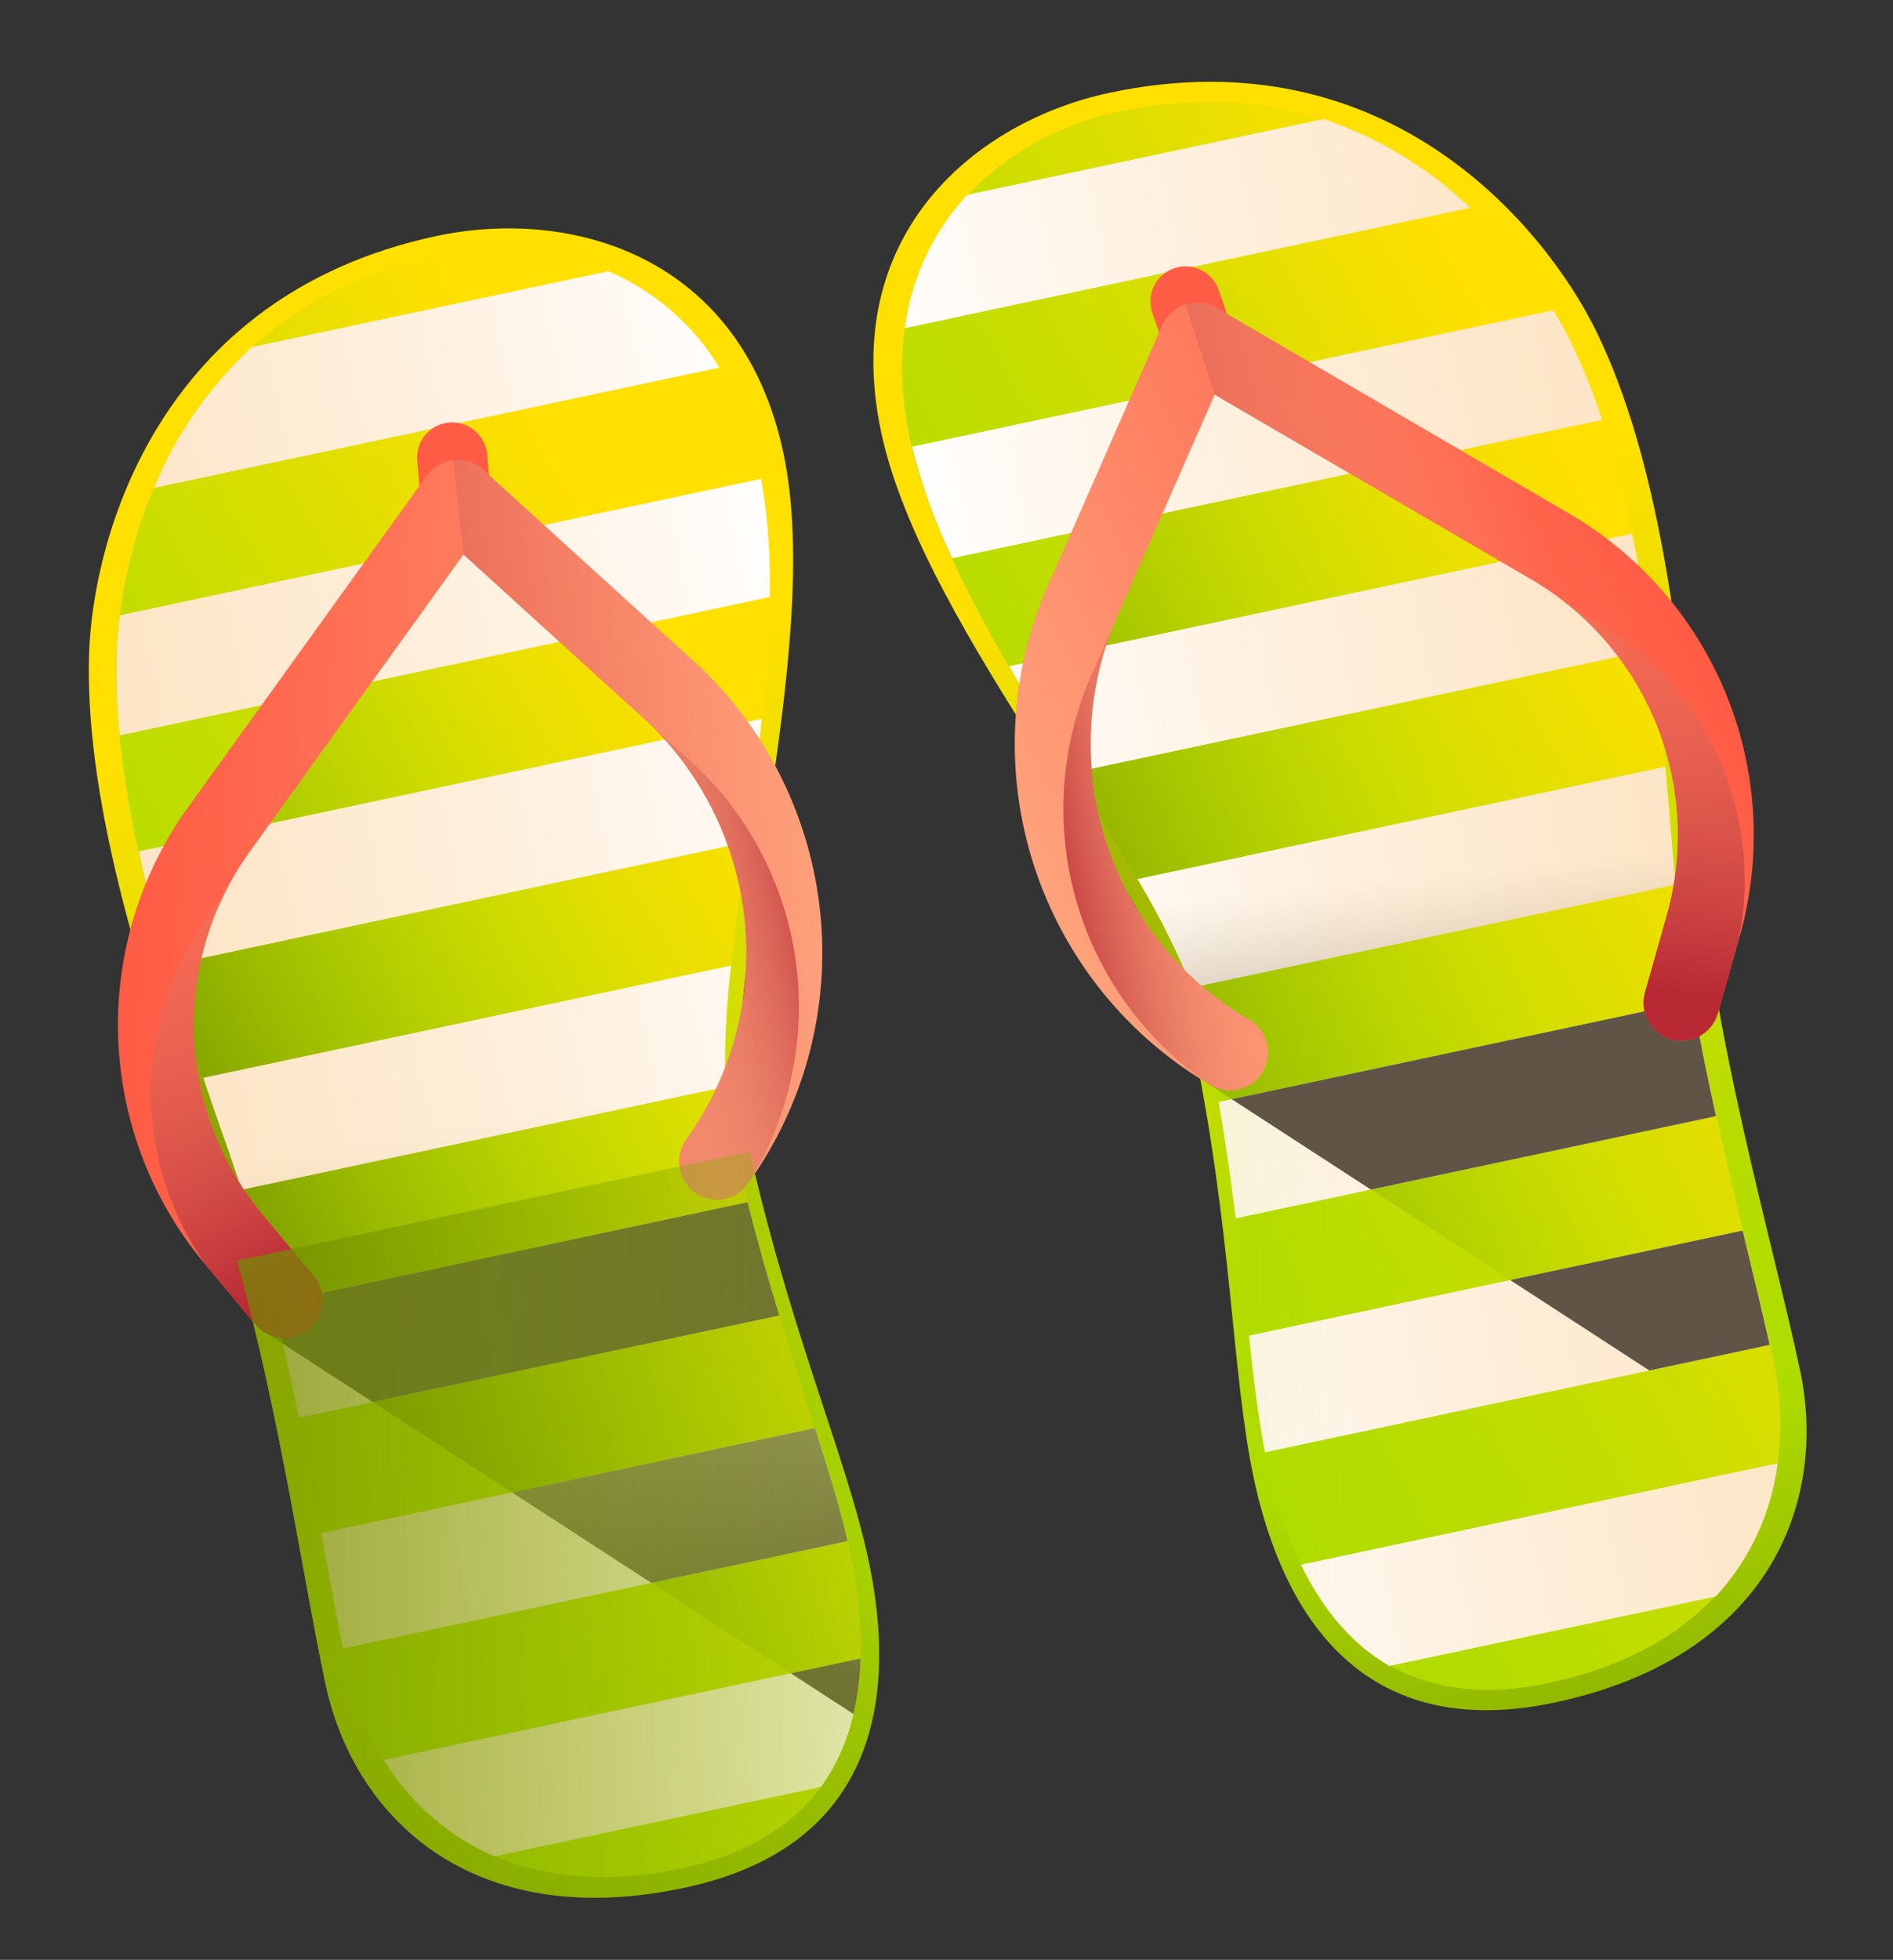 <?xml version="1.0" encoding="UTF-8"?> <svg xmlns="http://www.w3.org/2000/svg" xmlns:xlink="http://www.w3.org/1999/xlink" width="412.374" height="426.697" viewBox="0 0 412.374 426.697"><rect x="0" y="0" width="412.374" height="426.697" fill="#333333" stroke="none"/> <defs> <linearGradient id="linear-gradient" x1="0.5" y1="0.27" x2="0.5" y2="1.431" gradientUnits="objectBoundingBox"> <stop offset="0.003" stop-color="#ffe000"></stop> <stop offset="0.142" stop-color="#dcde00"></stop> <stop offset="0.274" stop-color="#c3dd00"></stop> <stop offset="0.393" stop-color="#b4dc00"></stop> <stop offset="0.491" stop-color="#afdc00"></stop> <stop offset="0.556" stop-color="#a1ca00"></stop> <stop offset="0.759" stop-color="#7a9900"></stop> <stop offset="0.914" stop-color="#617a00"></stop> <stop offset="1" stop-color="#586e00"></stop> </linearGradient> <linearGradient id="linear-gradient-2" x1="0.903" y1="0.243" x2="-0.788" y2="1.433" xlink:href="#linear-gradient"></linearGradient> <linearGradient id="linear-gradient-3" x1="0.676" y1="0.491" x2="-0.175" y2="0.806" gradientUnits="objectBoundingBox"> <stop offset="0" stop-color="#afdc00" stop-opacity="0"></stop> <stop offset="0.472" stop-color="#84a600" stop-opacity="0.471"></stop> <stop offset="1" stop-color="#586e00"></stop> </linearGradient> <linearGradient id="linear-gradient-4" x1="-0.058" y1="12.558" x2="1.994" y2="12.558" gradientUnits="objectBoundingBox"> <stop offset="0" stop-color="#fff"></stop> <stop offset="0.043" stop-color="#fffcf9"></stop> <stop offset="0.279" stop-color="#fef0de"></stop> <stop offset="0.517" stop-color="#fde7ca"></stop> <stop offset="0.757" stop-color="#fce2be"></stop> <stop offset="1" stop-color="#fce0ba"></stop> </linearGradient> <linearGradient id="linear-gradient-5" x1="-0.023" y1="8.555" x2="1.719" y2="8.555" xlink:href="#linear-gradient-4"></linearGradient> <linearGradient id="linear-gradient-6" x1="-0.102" y1="4.556" x2="1.76" y2="4.556" xlink:href="#linear-gradient-4"></linearGradient> <linearGradient id="linear-gradient-7" x1="-0.271" y1="0.555" x2="1.927" y2="0.555" xlink:href="#linear-gradient-4"></linearGradient> <linearGradient id="linear-gradient-8" x1="-0.35" y1="-3.445" x2="2.059" y2="-3.445" xlink:href="#linear-gradient-4"></linearGradient> <linearGradient id="linear-gradient-9" x1="-0.295" y1="-7.444" x2="2.004" y2="-7.444" xlink:href="#linear-gradient-4"></linearGradient> <linearGradient id="linear-gradient-10" x1="-0.336" y1="-11.447" x2="2.097" y2="-11.447" xlink:href="#linear-gradient-4"></linearGradient> <linearGradient id="linear-gradient-11" x1="0.584" y1="-0.771" x2="-1.942" y2="-1.534" xlink:href="#linear-gradient-3"></linearGradient> <linearGradient id="linear-gradient-12" x1="1.195" y1="5.627" x2="-0.645" y2="12.061" gradientUnits="objectBoundingBox"> <stop offset="0" stop-color="#bda88b" stop-opacity="0"></stop> <stop offset="1" stop-color="#5f5446"></stop> </linearGradient> <linearGradient id="linear-gradient-13" x1="0.722" y1="4.044" x2="-0.081" y2="5.994" xlink:href="#linear-gradient-12"></linearGradient> <linearGradient id="linear-gradient-14" x1="0.553" y1="0.505" x2="-0.385" y2="2.454" xlink:href="#linear-gradient-12"></linearGradient> <linearGradient id="linear-gradient-15" x1="0.67" y1="-3.515" x2="-0.512" y2="-1.73" xlink:href="#linear-gradient-12"></linearGradient> <linearGradient id="linear-gradient-16" x1="0.831" y1="-7.589" x2="-1.944" y2="-3.279" xlink:href="#linear-gradient-12"></linearGradient> <linearGradient id="linear-gradient-17" x1="-0.053" y1="10.417" x2="1.053" y2="10.274" gradientUnits="objectBoundingBox"> <stop offset="0" stop-color="#ffa981"></stop> <stop offset="0.428" stop-color="#ff8666"></stop> <stop offset="1" stop-color="#ff5c45"></stop> </linearGradient> <linearGradient id="linear-gradient-18" x1="0.036" y1="1.087" x2="1.027" y2="0.82" xlink:href="#linear-gradient-17"></linearGradient> <linearGradient id="linear-gradient-19" x1="1.24" y1="0.818" x2="-0.208" y2="0.804" gradientUnits="objectBoundingBox"> <stop offset="0" stop-color="#ffa981" stop-opacity="0"></stop> <stop offset="1" stop-color="#b82934"></stop> </linearGradient> <linearGradient id="linear-gradient-20" x1="0.578" y1="-0.43" x2="0.443" y2="0.91" xlink:href="#linear-gradient-19"></linearGradient> <linearGradient id="linear-gradient-21" x1="0.645" y1="0.992" x2="-0.558" y2="0.984" xlink:href="#linear-gradient-19"></linearGradient> <linearGradient id="linear-gradient-23" x1="0.829" y1="0.272" x2="-0.734" y2="1.461" xlink:href="#linear-gradient"></linearGradient> <linearGradient id="linear-gradient-24" x1="0.723" y1="0.444" x2="-0.031" y2="0.835" xlink:href="#linear-gradient-3"></linearGradient> <linearGradient id="linear-gradient-25" x1="1.058" y1="12.558" x2="-0.994" y2="12.558" xlink:href="#linear-gradient-4"></linearGradient> <linearGradient id="linear-gradient-26" x1="1.023" y1="8.555" x2="-0.719" y2="8.555" xlink:href="#linear-gradient-4"></linearGradient> <linearGradient id="linear-gradient-27" x1="1.102" y1="4.556" x2="-0.76" y2="4.556" xlink:href="#linear-gradient-4"></linearGradient> <linearGradient id="linear-gradient-28" x1="1.271" y1="0.555" x2="-0.927" y2="0.555" xlink:href="#linear-gradient-4"></linearGradient> <linearGradient id="linear-gradient-29" x1="1.35" y1="-3.445" x2="-1.059" y2="-3.445" xlink:href="#linear-gradient-4"></linearGradient> <linearGradient id="linear-gradient-30" x1="1.295" y1="-7.444" x2="-1.004" y2="-7.444" xlink:href="#linear-gradient-4"></linearGradient> <linearGradient id="linear-gradient-31" x1="1.336" y1="-11.447" x2="-1.097" y2="-11.447" xlink:href="#linear-gradient-4"></linearGradient> <linearGradient id="linear-gradient-32" x1="0.757" y1="6.985" x2="0.205" y2="9.283" xlink:href="#linear-gradient-12"></linearGradient> <linearGradient id="linear-gradient-33" x1="0.608" y1="3.988" x2="-0.006" y2="7.322" xlink:href="#linear-gradient-12"></linearGradient> <linearGradient id="linear-gradient-34" x1="0.445" y1="0.868" x2="-0.28" y2="4.2" xlink:href="#linear-gradient-12"></linearGradient> <linearGradient id="linear-gradient-35" x1="0.609" y1="-3.607" x2="-0.169" y2="-0.346" xlink:href="#linear-gradient-12"></linearGradient> <linearGradient id="linear-gradient-36" x1="1.024" y1="-8.402" x2="-2.331" y2="0.691" xlink:href="#linear-gradient-12"></linearGradient> <linearGradient id="linear-gradient-37" x1="-4.598" y1="-17.437" x2="-11.161" y2="-8.576" xlink:href="#linear-gradient-12"></linearGradient> <linearGradient id="linear-gradient-38" x1="1.053" y1="10.417" x2="-0.053" y2="10.274" xlink:href="#linear-gradient-17"></linearGradient> <linearGradient id="linear-gradient-39" x1="0.964" y1="1.087" x2="-0.027" y2="0.82" xlink:href="#linear-gradient-17"></linearGradient> <linearGradient id="linear-gradient-40" x1="-0.24" y1="0.818" x2="1.208" y2="0.804" xlink:href="#linear-gradient-19"></linearGradient> <linearGradient id="linear-gradient-41" x1="0.422" y1="-0.43" x2="0.557" y2="0.91" xlink:href="#linear-gradient-19"></linearGradient> <linearGradient id="linear-gradient-42" x1="1.396" y1="1.08" x2="-1.318" y2="1.071" xlink:href="#linear-gradient-19"></linearGradient> <linearGradient id="linear-gradient-43" x1="2.074" y1="-0.324" x2="-0.451" y2="-1.087" xlink:href="#linear-gradient-3"></linearGradient> </defs> <g id="flip-flops" transform="matrix(0.978, -0.208, 0.208, 0.978, -9.553, 73.64)"> <path id="Path_214" data-name="Path 214" d="M335.4,0c-29.558,0-64.041,17.6-64.041,61.938s38.834,110.422,38.834,141.827c0,43.628-6.814,74.312-6.814,97.712s6.463,61.543,54.033,61.543,67.276-30.138,67.276-59.7-3.8-76.314,2.1-118.746,8.925-82.143,1.542-111.673C422.422,49.281,397.872,0,335.4,0Z" transform="translate(-78.491)" fill="url(#linear-gradient)"></path> <path id="Path_215" data-name="Path 215" d="M338.975,6.245c-27.431,0-59.434,17.173-59.434,60.427s36.04,107.729,36.04,138.367c0,42.563-6.323,72.5-6.323,95.328s6,60.041,50.146,60.041,62.436-29.4,62.436-58.239-3.53-74.453,1.948-115.849,8.284-80.138,1.432-108.949C419.739,54.324,396.954,6.245,338.975,6.245Z" transform="translate(-80.873 -1.817)" fill="url(#linear-gradient-2)"></path> <path id="Path_216" data-name="Path 216" d="M438.932,144.224,355.3,60.593a7.643,7.643,0,0,0-14.2,4.781l.547,4.422-36.482,50.732c-.05.07-.1.142-.148.213A86.062,86.062,0,0,0,293.8,144.727c10.724,29.456,22.923,57.953,22.923,75.555,0,3.525-.048,6.956-.13,10.316.146.142.284.29.43.43L427.456,341.463a62.793,62.793,0,0,0,3.759-21.621c0-29.558-3.8-76.314,2.1-118.746C436.07,181.293,438.2,162.083,438.932,144.224Z" transform="translate(-85.021 -16.517)" fill="url(#linear-gradient-3)"></path> <path id="Path_217" data-name="Path 217" d="M411.073,47.122H285.138a52.572,52.572,0,0,1,19.325-25.569h79.363A86.437,86.437,0,0,1,411.073,47.122Z" transform="translate(-82.501 -6.271)" fill="url(#linear-gradient-4)"></path> <path id="Path_218" data-name="Path 218" d="M428,119.263H283.244A128.4,128.4,0,0,1,279.7,93.687H422.526a91.926,91.926,0,0,1,2.657,9A138.326,138.326,0,0,1,428,119.263Z" transform="translate(-80.92 -27.261)" fill="url(#linear-gradient-5)"></path> <path id="Path_219" data-name="Path 219" d="M433.623,165.831c-.035,8.2-.411,16.752-1.063,25.569h-128.9c-2.989-8.391-6.035-17-8.806-25.569Z" transform="translate(-85.33 -48.253)" fill="url(#linear-gradient-6)"></path> <path id="Path_220" data-name="Path 220" d="M437.379,237.965q-.892,7.816-1.955,15.789-.637,4.86-1.119,9.787H326.54a176.978,176.978,0,0,0-6.723-25.576H437.379Z" transform="translate(-92.592 -69.242)" fill="url(#linear-gradient-7)"></path> <path id="Path_221" data-name="Path 221" d="M434.679,335.676H327.7c.687-7.928,1.282-16.423,1.622-25.568H434.969C434.672,318.76,434.615,327.345,434.679,335.676Z" transform="translate(-94.886 -90.234)" fill="url(#linear-gradient-8)"></path> <path id="Path_222" data-name="Path 222" d="M433.963,407.817h-112.4c.121-7.667.886-16.125,1.842-25.576H433.383C433.638,391.55,433.893,400.188,433.963,407.817Z" transform="translate(-93.101 -111.223)" fill="url(#linear-gradient-9)"></path> <path id="Path_223" data-name="Path 223" d="M431.353,454.385a52.494,52.494,0,0,1-19.241,25.568H339.451c-7.644-6.853-11.93-16.132-14.268-25.568Z" transform="translate(-94.153 -132.215)" fill="url(#linear-gradient-10)"></path> <path id="Path_224" data-name="Path 224" d="M323.293,295.016c-.524,40.771-6.774,69.885-6.774,92.3,0,23.4,6.463,61.543,54.033,61.543s67.276-30.138,67.276-59.7c0-23.922-2.49-59.109-.311-94.152Z" transform="translate(-91.632 -85.842)" fill="url(#linear-gradient-11)"></path> <path id="Path_225" data-name="Path 225" d="M411.436,119.263H322.01L340.4,93.691h45.465Z" transform="translate(-93.23 -27.262)" fill="url(#linear-gradient-12)"></path> <path id="Path_226" data-name="Path 226" d="M434.141,170.289c-.13,6.825-.474,13.878-1.009,21.108h-128.9c-2.5-7.016-5.029-14.177-7.414-21.338q.8-2.144,1.719-4.226H429.685Z" transform="translate(-85.9 -48.253)" fill="url(#linear-gradient-13)"></path> <path id="Path_227" data-name="Path 227" d="M437.379,237.967q-.893,7.819-1.957,15.789-.631,4.86-1.116,9.782H326.539c-1.193-7.459-3.645-16.141-6.718-25.572Z" transform="translate(-92.593 -69.242)" fill="url(#linear-gradient-14)"></path> <path id="Path_228" data-name="Path 228" d="M436.547,335.675H359.679L334.114,310.11H436.838C436.54,318.762,436.479,327.344,436.547,335.675Z" transform="translate(-96.752 -90.234)" fill="url(#linear-gradient-15)"></path> <path id="Path_229" data-name="Path 229" d="M458.606,407.815H431.818l-25.572-25.572h51.778C458.278,391.551,458.529,400.188,458.606,407.815Z" transform="translate(-117.741 -111.223)" fill="url(#linear-gradient-16)"></path> <path id="Path_230" data-name="Path 230" d="M370.376,82.882a7.642,7.642,0,0,1-8.548-6.614l-1.346-10.895a7.642,7.642,0,1,1,15.162-1.934l1.346,10.895A7.642,7.642,0,0,1,370.376,82.882Z" transform="translate(-104.407 -16.517)" fill="url(#linear-gradient-17)"></path> <path id="Path_231" data-name="Path 231" d="M421.426,247.866a8.269,8.269,0,0,1-7.548-12.122l8.1-15.34A64.471,64.471,0,0,0,408.3,142.572L349.253,88.931l-32,44.5a69.546,69.546,0,0,0,10.366,89.579l.769.715a8.266,8.266,0,0,1-11.264,12.1l-.773-.719A86.077,86.077,0,0,1,303.6,124.1c.048-.072.1-.143.148-.213l37.489-52.132a8.264,8.264,0,0,1,12.268-1.292l65.907,59.871a81,81,0,0,1,17.178,97.784l-8.1,15.34A8.261,8.261,0,0,1,421.426,247.866Z" transform="translate(-83.613 -19.879)" fill="url(#linear-gradient-18)"></path> <path id="Path_232" data-name="Path 232" d="M331.969,262.132a8.266,8.266,0,0,0-.418-11.683l-.769-.715a69.546,69.546,0,0,1-10.366-89.579l-6.931,9.591a72.479,72.479,0,0,0,6.8,92.8h0A8.264,8.264,0,0,0,331.969,262.132Z" transform="translate(-86.777 -46.601)" fill="url(#linear-gradient-19)"></path> <path id="Path_233" data-name="Path 233" d="M471.673,188.613l-5.556-5.138a64.47,64.47,0,0,1,6.728,70.437l-8.1,15.34a8.264,8.264,0,0,0,13.982,8.733l.64-1.018,7.606-14.412A64.952,64.952,0,0,0,471.673,188.613Z" transform="translate(-134.485 -53.387)" fill="url(#linear-gradient-20)"></path> <path id="Path_234" data-name="Path 234" d="M445.855,220.406l-8.1,15.34a8.266,8.266,0,1,0,14.621,7.716l8.1-15.34A81,81,0,0,0,443.3,130.338L377.391,70.467a8.273,8.273,0,0,0-6.361-2.106l2.1,20.572,59.047,53.641A64.473,64.473,0,0,1,445.855,220.406Z" transform="translate(-107.494 -19.88)" fill="url(#linear-gradient-21)"></path> <path id="Path_235" data-name="Path 235" d="M110.4,0c29.558,0,64.041,17.6,64.041,61.938S135.607,172.36,135.607,203.765c0,43.628,6.814,74.312,6.814,97.712s-6.463,61.543-54.033,61.543-67.276-30.138-67.276-59.7,3.8-76.314-2.1-118.746S10.087,102.436,17.47,72.906C23.376,49.281,47.926,0,110.4,0Z" transform="translate(-3.35)" fill="url(#linear-gradient)"></path> <path id="Path_236" data-name="Path 236" d="M111.59,6.023c27.425,0,59.421,17.189,59.421,60.481S134.979,174.329,134.979,205c0,42.6,6.322,72.564,6.322,95.414s-6,60.095-50.135,60.095-62.423-29.429-62.423-58.291,3.53-74.52-1.948-115.953-8.281-80.21-1.431-109.047C30.843,54.145,53.622,6.023,111.59,6.023Z" transform="translate(-5.738 -1.753)" fill="url(#linear-gradient-23)"></path> <path id="Path_237" data-name="Path 237" d="M110.376,60.368A7.64,7.64,0,0,0,96.31,63.439l-.679,5.5L31.743,126.974a80.862,80.862,0,0,0-17.8,23.372c.923,16.1,2.869,33.19,5.312,50.751a360.528,360.528,0,0,1,3.038,38.3l.37.7a8.236,8.236,0,0,0,.649,1.03L135.725,353.412c5.646-11.61,6.936-24.98,6.936-35.417,0-23.4-6.814-54.084-6.814-97.712,0-22.974,20.779-64.5,31.938-102.506Z" transform="translate(-3.59 -16.517)" fill="url(#linear-gradient-24)"></path> <path id="Path_238" data-name="Path 238" d="M49.249,47.122H175.184a52.572,52.572,0,0,0-19.325-25.569H76.495A86.442,86.442,0,0,0,49.249,47.122Z" transform="translate(-13.863 -6.271)" fill="url(#linear-gradient-25)"></path> <path id="Path_239" data-name="Path 239" d="M23.151,119.263H167.9a128.4,128.4,0,0,0,3.542-25.576H28.62a91.932,91.932,0,0,0-2.657,9A138.331,138.331,0,0,0,23.151,119.263Z" transform="translate(-6.27 -27.261)" fill="url(#linear-gradient-26)"></path> <path id="Path_240" data-name="Path 240" d="M21.433,165.831c.035,8.2.411,16.752,1.063,25.569h128.9c2.989-8.391,6.035-17,8.806-25.569Z" transform="translate(-5.77 -48.253)" fill="url(#linear-gradient-27)"></path> <path id="Path_241" data-name="Path 241" d="M26.379,237.965q.892,7.816,1.955,15.789.637,4.86,1.119,9.787H137.217a177.074,177.074,0,0,1,6.723-25.576H26.379Z" transform="translate(-7.209 -69.242)" fill="url(#linear-gradient-28)"></path> <path id="Path_242" data-name="Path 242" d="M33.3,335.676H140.281c-.687-7.928-1.282-16.423-1.622-25.568H33.013C33.311,318.76,33.368,327.345,33.3,335.676Z" transform="translate(-9.139 -90.234)" fill="url(#linear-gradient-29)"></path> <path id="Path_243" data-name="Path 243" d="M31.914,407.817h112.4c-.121-7.667-.886-16.125-1.842-25.576H32.5C32.239,391.55,31.985,400.188,31.914,407.817Z" transform="translate(-8.819 -111.223)" fill="url(#linear-gradient-30)"></path> <path id="Path_244" data-name="Path 244" d="M37.08,454.385a52.5,52.5,0,0,0,19.24,25.568h72.662c7.644-6.853,11.93-16.132,14.268-25.568Z" transform="translate(-10.323 -132.215)" fill="url(#linear-gradient-31)"></path> <path id="Path_245" data-name="Path 245" d="M174.174,119.263H67.705L95.853,93.691h52.741Z" transform="translate(-19.234 -27.262)" fill="url(#linear-gradient-32)"></path> <path id="Path_246" data-name="Path 246" d="M160.244,165.834c-2.767,8.567-5.816,17.173-8.8,25.565H22.541q-.7-9.47-.947-18.495a81.241,81.241,0,0,1,5.442-7.07Z" transform="translate(-5.817 -48.254)" fill="url(#linear-gradient-33)"></path> <path id="Path_247" data-name="Path 247" d="M143.944,237.967a176.377,176.377,0,0,0-6.725,25.572H29.451c-.313-3.286-.7-6.542-1.116-9.782q-1.055-7.979-1.957-15.789H143.944Z" transform="translate(-7.209 -69.243)" fill="url(#linear-gradient-34)"></path> <path id="Path_248" data-name="Path 248" d="M140.282,335.675H49.71L33.24,319.222q-.068-4.529-.221-9.11H138.662C139,319.251,139.594,327.75,140.282,335.675Z" transform="translate(-9.141 -90.235)" fill="url(#linear-gradient-35)"></path> <path id="Path_249" data-name="Path 249" d="M161.99,407.815H118.282l-25.6-25.572h67.469C161.1,391.689,161.875,400.149,161.99,407.815Z" transform="translate(-26.501 -111.223)" fill="url(#linear-gradient-36)"></path> <path id="Path_250" data-name="Path 250" d="M180.447,454.387a62.166,62.166,0,0,1-4.02,11.51l-11.517-11.51Z" transform="translate(-47.518 -132.215)" fill="url(#linear-gradient-37)"></path> <path id="Path_251" data-name="Path 251" d="M134.8,82.882a7.642,7.642,0,0,0,8.548-6.614L144.7,65.373a7.642,7.642,0,0,0-15.162-1.934l-1.346,10.895A7.642,7.642,0,0,0,134.8,82.882Z" transform="translate(-36.815 -16.517)" fill="url(#linear-gradient-38)"></path> <path id="Path_252" data-name="Path 252" d="M26.144,247.866a8.269,8.269,0,0,0,7.548-12.122L25.6,220.4A64.471,64.471,0,0,1,39.27,142.573L98.317,88.933l32,44.5a69.546,69.546,0,0,1-10.366,89.579l-.769.715a8.266,8.266,0,0,0,11.264,12.1l.773-.719A86.077,86.077,0,0,0,143.966,124.1c-.048-.072-.1-.143-.148-.213L106.33,71.759a8.264,8.264,0,0,0-12.268-1.292L28.155,130.338a81,81,0,0,0-17.178,97.784l8.1,15.34A8.256,8.256,0,0,0,26.144,247.866Z" transform="translate(0 -19.879)" fill="url(#linear-gradient-39)"></path> <path id="Path_253" data-name="Path 253" d="M165.937,262.132a8.266,8.266,0,0,1,.418-11.683l.769-.715a69.546,69.546,0,0,0,10.366-89.579l6.931,9.591a72.479,72.479,0,0,1-6.8,92.8h0A8.264,8.264,0,0,1,165.937,262.132Z" transform="translate(-47.172 -46.601)" fill="url(#linear-gradient-40)"></path> <path id="Path_254" data-name="Path 254" d="M28.54,188.613l5.556-5.138a64.47,64.47,0,0,0-6.728,70.437l8.1,15.34a8.264,8.264,0,0,1-13.982,8.733l-.64-1.018-7.606-14.411A64.953,64.953,0,0,1,28.54,188.613Z" transform="translate(-1.771 -53.387)" fill="url(#linear-gradient-41)"></path> <path id="Path_255" data-name="Path 255" d="M159.641,223.028l-.769.715a8.266,8.266,0,0,0,11.264,12.1l.773-.72a86.077,86.077,0,0,0,12.746-111.006c-.048-.072-.1-.143-.148-.213L146.018,71.772a8.268,8.268,0,0,0-5.844-3.395l-.062,0-2.105,20.572,32,44.5a69.548,69.548,0,0,1-10.366,89.58Z" transform="translate(-39.69 -19.895)" fill="url(#linear-gradient-42)"></path> <path id="Path_256" data-name="Path 256" d="M138.9,295.024c.525,40.771,6.774,69.885,6.774,92.3,0,23.4-6.463,61.543-54.033,61.543s-67.276-30.138-67.276-59.7c0-23.922,2.49-59.109.311-94.152H138.9Z" transform="translate(-6.623 -85.844)" fill="url(#linear-gradient-43)"></path> </g> </svg> 